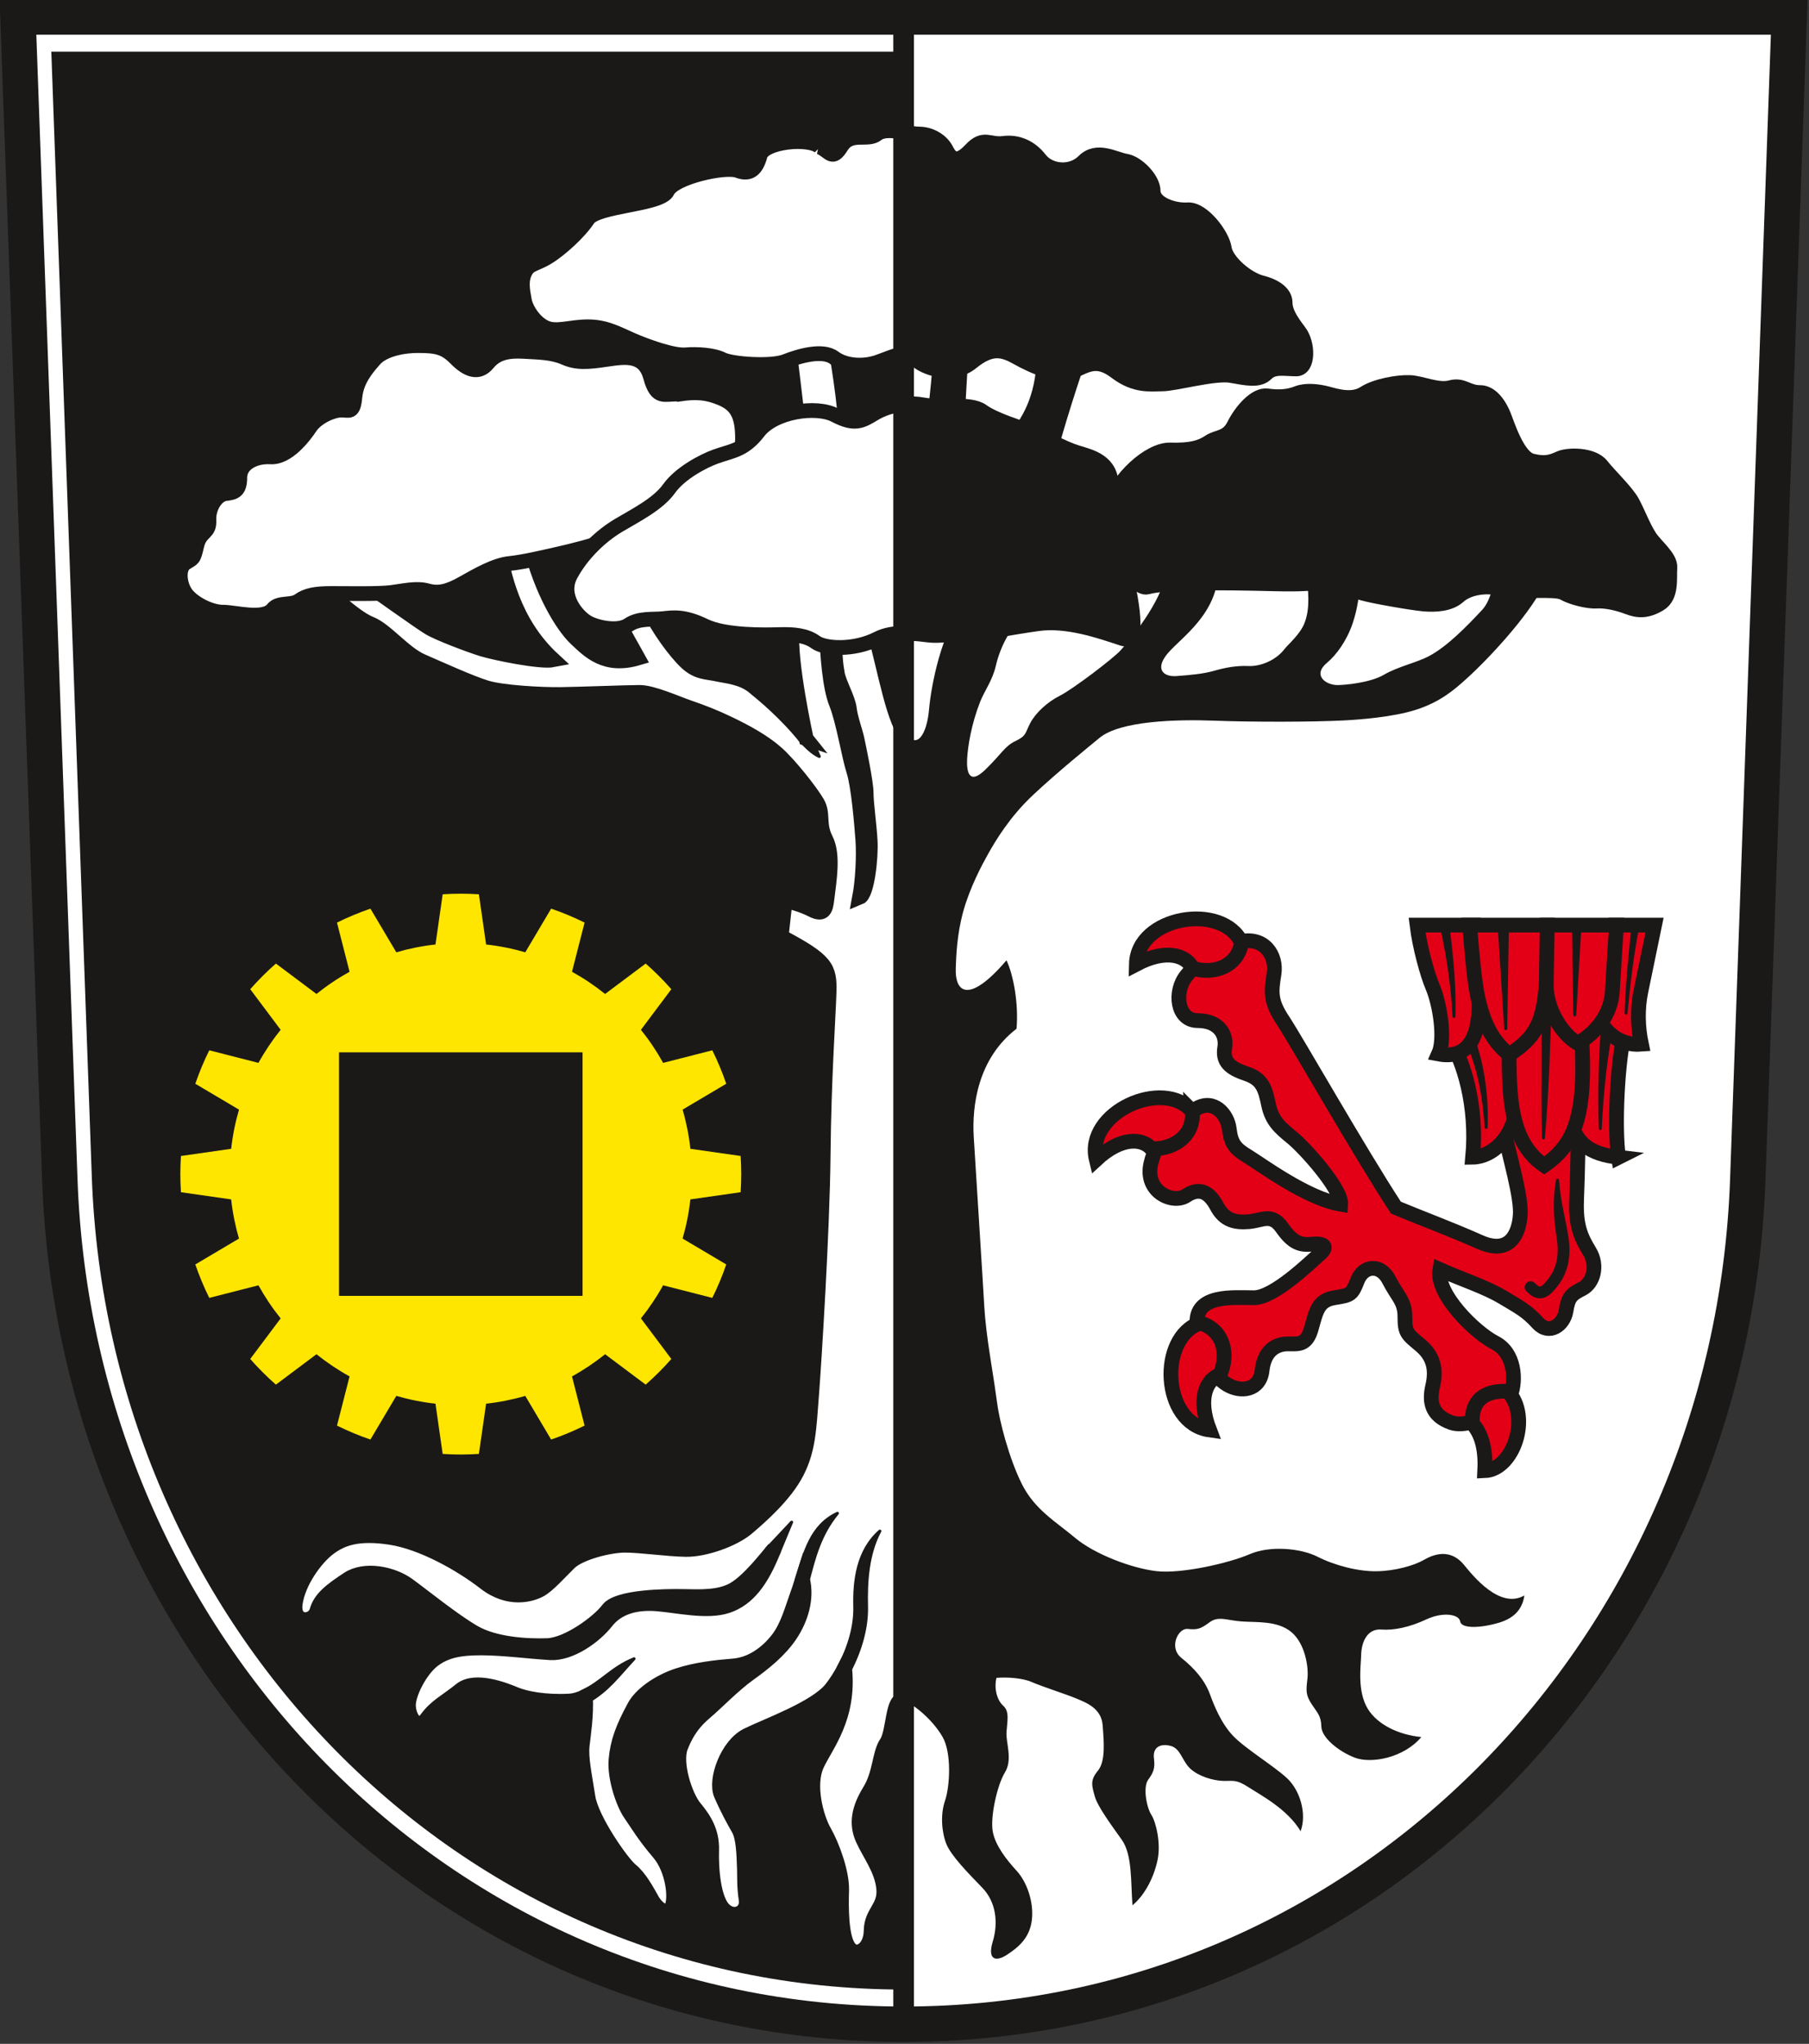 <?xml version="1.0" encoding="UTF-8" standalone="no"?>
<svg
   xmlns:dc="http://purl.org/dc/elements/1.1/"
   xmlns:cc="http://creativecommons.org/ns#"
   xmlns:rdf="http://www.w3.org/1999/02/22-rdf-syntax-ns#"
   xmlns:svg="http://www.w3.org/2000/svg"
   xmlns="http://www.w3.org/2000/svg"
   xmlns:sodipodi="http://sodipodi.sourceforge.net/DTD/sodipodi-0.dtd"
   xmlns:inkscape="http://www.inkscape.org/namespaces/inkscape"
   version="1.1"
   width="288"
   height="325.415"
   id="svg213"
   viewBox="0 0 288 325.415"
   sodipodi:docname="DE-BB 12-0-72-240 Ludwigsfelde COA.svg"
   inkscape:version="0.92.2 5c3e80d, 2017-08-06">
  <rect x="0" y="0" width="288" height="325.415" fill="#333333" stroke="none"/>
  <defs
     id="defs217" />
  <sodipodi:namedview
     pagecolor="#ffffff"
     bordercolor="#666666"
     borderopacity="1"
     objecttolerance="10"
     gridtolerance="10"
     guidetolerance="10"
     inkscape:pageopacity="0"
     inkscape:pageshadow="2"
     inkscape:window-width="1600"
     inkscape:window-height="850"
     id="namedview215"
     showgrid="false"
     inkscape:zoom="2.0988615"
     inkscape:cx="144"
     inkscape:cy="162.70726"
     inkscape:window-x="-8"
     inkscape:window-y="-8"
     inkscape:window-maximized="1"
     inkscape:current-layer="svg213" />
  <g
     id="Layer1000"
     transform="matrix(0.829,0,0,0.829,-107.702,-204.56)">
    <path
       d="M 303.449,250.016 V 635.527 c 0.012,0 0.025,6e-4 0.037,6e-4 89.268,0 158.896,-72.865 162.077,-162.077 l 7.965,-223.435 z"
       style="fill:#ffffff;fill-rule:evenodd"
       id="path115"
       inkscape:connector-curvature="0" />
    <path
       d="M 303.449,250.016 V 635.527 C 214.198,635.507 144.618,562.649 141.409,473.451 l -8.039,-223.435 z"
       style="fill:#1b1918;fill-rule:evenodd"
       id="path117"
       inkscape:connector-curvature="0" />
    <path
       d="m 284.739,388.593 c -3.918,-4.911 -8.21,-8.41 -10.132,-9.979 -2.238,-1.826 -5.292,-2.01 -7.138,-2.421 -1.846,-0.411 -3.624,-0.231 -5.755,-2.233 -2.131,-2.001 -5.447,-6.523 -7.133,-10.167 -1.687,-3.644 -6.364,-1.604 -6.262,0.527 0.101,2.131 2.82,6.368 4.141,8.809 -6.324,1.866 -9.384,-1.304 -11.955,-3.736 -2.572,-2.432 -6.605,-9.034 -8.747,-17.88 -2.141,-8.846 -6.345,-3.432 -6.04,0.792 0.928,4.147 2.429,13.768 10.479,21.177 -2.49,0.491 -11.257,-1.326 -13.654,-2.061 -2.397,-0.735 -8.438,-3.011 -10.265,-4.127 -1.827,-1.116 -10.539,-7.34 -14.293,-9.979 -3.755,-2.639 -10.471,-2.682 -8.136,-0.044 2.334,2.639 8.151,8.08 11.181,9.278 3.03,1.198 6.402,5.659 9.945,7.205 3.543,1.547 9.167,4.103 12.279,5.074 3.112,0.971 10.67,1.358 14.207,1.319 3.538,-0.039 12.878,-0.406 15.313,-0.406 2.436,0 6.901,2.025 9.549,2.943 2.649,0.918 4.798,1.739 7.713,3.146 2.915,1.407 6.446,3.276 9.032,5.581 2.586,2.306 6.572,7.398 7.814,9.539 1.242,2.141 0.116,4.03 1.624,7.002 1.508,2.972 0.666,7.751 0.203,11.569 -0.21,1.731 -0.503,3.173 -2.818,1.997 -1.615,-0.821 -3.707,-1.507 -5.199,-1.75 l -0.754,6.857 c 8.692,4.623 9.341,5.898 9.196,10.722 -0.145,4.825 -0.996,16.565 -1.135,31.189 -0.14,14.624 -1.739,39.826 -2.233,46.275 -0.493,6.449 -0.613,10.378 -2.841,14.715 -2.228,4.337 -6.901,8.466 -9.539,10.699 -2.639,2.233 -8.19,4.18 -11.772,4.117 -3.581,-0.063 -8.626,-0.812 -11.67,-0.812 -3.044,0 -8.699,1.454 -10.655,3.349 -1.956,1.895 -4.102,4.383 -5.706,5.238 -1.604,0.856 -5.89,2.214 -10.531,-1.382 -4.64,-3.597 -12.061,-7.78 -18.176,-8.708 -6.115,-0.927 -9.276,0.135 -11.862,2.112 -2.586,1.977 -5.823,6.509 -6.393,10.554 -0.57,4.045 3.508,3.784 4.161,1.421 0.653,-2.364 2.74,-3.958 5.987,-6.089 3.247,-2.131 8.563,-0.986 11.467,1.116 2.904,2.103 8.696,6.822 12.685,9.133 3.989,2.311 10.162,2.677 14.106,2.537 3.943,-0.14 9.844,-4.499 11.67,-6.934 1.827,-2.436 10.969,-2.567 14.309,-2.504 3.34,0.063 7.214,0.271 10.008,-1.44 2.794,-1.711 5.855,-5.667 7.582,-7.722 -2.456,6.285 -5.117,9.636 -8.983,10.95 -3.866,1.314 -9.519,-0.044 -13.478,-0.367 -3.959,-0.324 -7.524,0.536 -9.781,3.412 -2.257,2.876 -6.924,6.19 -10.752,5.968 -3.828,-0.222 -9.04,-0.904 -13.115,-0.918 -4.075,-0.014 -6.901,0.45 -9.38,2.339 -2.479,1.89 -4.832,6.48 -4.75,8.794 0.082,2.314 1.759,4.834 3.533,2.426 1.774,-2.407 3.755,-3.281 6.522,-5.513 2.768,-2.233 8.497,0.033 10.425,0.845 1.928,0.812 5.692,1.56 10.351,1.319 1.092,-0.056 2.153,-0.395 3.174,-0.905 0.164,3.78 -0.371,7.027 -0.637,9.429 -0.266,2.402 0.445,5.639 1.116,9.945 0.672,4.306 6.528,12.641 8.22,14.004 1.692,1.363 3.066,3.909 4.059,5.683 0.993,1.774 2.843,3.065 3.755,1.498 0.912,-1.567 0.363,-7.267 -2.436,-10.53 -2.799,-3.263 -4.141,-5.576 -5.48,-7.51 -1.339,-1.933 -3.045,-6.901 -2.74,-10.351 0.304,-3.45 1.329,-6.142 3.552,-10.249 1.181,-2.182 4.46,-4.663 8.402,-5.947 3.478,-1.133 7.428,-1.565 10.555,-1.809 3.467,-0.27 6.466,-2.441 8.55,-5.125 1.897,-2.443 2.76,-5.793 3.584,-8.024 0.378,-1.024 0.763,-2.228 1.168,-3.508 0.899,3.623 -0.262,7.512 -2.297,10.6 -2.035,3.088 -5.201,5.593 -8.043,7.623 -2.841,2.03 -6.393,5.683 -8.321,7.307 -1.928,1.624 -3.508,3.508 -4.726,6.654 -1.218,3.146 0.85,9.501 2.696,11.714 1.846,2.213 3.349,4.619 3.247,8.118 -0.102,3.499 0.296,9.713 2.556,11.607 1.988,1.666 4.455,0.248 4.062,-2.137 -0.364,-2.212 -0.286,-4.447 -0.326,-5.817 -0.092,-3.132 -0.222,-6.147 -1.116,-7.713 -0.894,-1.566 -2.117,-3.759 -3.349,-6.596 -1.232,-2.837 1.202,-9.495 4.973,-11.366 3.77,-1.87 13.313,-5.257 16.237,-9.032 0.868,-1.12 1.725,-2.449 2.498,-3.915 0.996,9.607 -3.604,14.791 -5.354,18.628 -1.75,3.837 -0.136,10.037 1.435,12.788 1.571,2.75 3.45,7.939 3.349,11.264 -0.102,3.326 -0.107,8.766 1.314,10.897 1.421,2.131 4.292,0.552 4.344,-3.102 0.053,-3.654 2.755,-4.455 2.421,-8.108 -0.334,-3.653 -2.696,-6.577 -4.021,-9.53 -1.324,-2.953 -0.754,-5.862 1.319,-9.235 2.073,-3.373 1.846,-7.2 3.247,-9.235 1.401,-2.035 1.116,-8.93 3.274,-8.118 V 387.152 c -2.578,-4.05 -4.341,-16.015 -6.168,-20.48 -1.827,-4.465 -7.017,-2.542 -7.051,1.604 -0.033,4.146 0.179,6.122 0.507,7.915 0.329,1.793 2.087,4.832 2.29,6.659 0.203,1.827 1.16,4.402 1.464,5.823 0.304,1.421 1.764,8.321 1.764,10.351 0,2.03 0.59,6.016 0.773,9.235 0.184,3.219 -0.595,10.282 -2.03,10.858 0.609,-3.203 0.843,-8.103 0.619,-11.122 -0.224,-3.019 -0.822,-10.29 -1.735,-13.132 -0.913,-2.841 -2.03,-9.742 -3.349,-12.989 -1.319,-3.247 -1.687,-9.641 -1.89,-13.395 -0.203,-3.755 -4.987,-6.311 -6.306,-2.353 -1.319,3.958 1.279,17.178 2.4,22.467 z"
       style="fill:#ffffff;fill-rule:evenodd;stroke:#1b1918;stroke-width:2.835;stroke-linecap:butt;stroke-linejoin:miter;stroke-dasharray:none"
       id="path119"
       inkscape:connector-curvature="0" />
    <path
       d="m 281.104,311.228 c 0.449,2.606 1.617,13.209 2.157,17.343 0.539,4.133 8.986,6.021 9.076,1.348 0.09,-4.673 -1.797,-16.085 -2.426,-18.96 -0.629,-2.876 -6.29,-0.719 -8.806,0.27 z"
       style="fill:#ffffff;fill-rule:evenodd;stroke:#1b1918;stroke-width:2.835;stroke-linecap:butt;stroke-linejoin:miter;stroke-dasharray:none"
       id="path121"
       inkscape:connector-curvature="0" />
    <g
       id="Layer1001">
      <path
         d="m 218.409,418.394 c 1.169,0 2.327,0.041 3.478,0.115 l 1.382,9.646 c 2.579,0.284 5.094,0.791 7.523,1.5 l 4.97,-8.385 c 2.208,0.755 4.351,1.653 6.421,2.678 l -2.415,9.446 c 2.244,1.24 4.368,2.668 6.355,4.264 l 7.794,-5.841 c 1.746,1.536 3.392,3.182 4.928,4.928 l -5.84,7.793 c 1.595,1.986 3.023,4.112 4.263,6.355 l 9.445,-2.415 c 1.025,2.07 1.922,4.215 2.678,6.424 l -8.384,4.967 c 0.71,2.43 1.215,4.945 1.499,7.525 l 9.646,1.381 c 0.074,1.15 0.116,2.309 0.116,3.478 0,1.168 -0.042,2.327 -0.116,3.477 l -9.649,1.383 c -0.283,2.579 -0.792,5.091 -1.501,7.52 l 8.388,4.971 c -0.755,2.209 -1.653,4.353 -2.678,6.424 l -9.447,-2.416 c -1.239,2.243 -2.669,4.367 -4.263,6.353 l 5.842,7.795 c -1.535,1.746 -3.182,3.392 -4.927,4.928 l -7.794,-5.84 c -1.986,1.596 -4.112,3.023 -6.355,4.263 l 2.415,9.445 c -2.07,1.025 -4.214,1.922 -6.422,2.678 l -4.969,-8.383 c -2.429,0.71 -4.944,1.215 -7.523,1.499 l -1.382,9.646 c -1.15,0.074 -2.309,0.116 -3.478,0.116 -1.169,0 -2.328,-0.042 -3.479,-0.116 l -1.382,-9.649 c -2.579,-0.283 -5.09,-0.792 -7.519,-1.501 l -4.972,8.388 c -2.209,-0.755 -4.351,-1.653 -6.422,-2.677 l 2.416,-9.447 c -2.243,-1.239 -4.367,-2.669 -6.354,-4.263 l -7.795,5.842 c -1.746,-1.536 -3.392,-3.182 -4.928,-4.928 l 5.84,-7.794 c -1.596,-1.986 -3.023,-4.112 -4.263,-6.355 l -9.445,2.416 c -1.025,-2.07 -1.922,-4.215 -2.678,-6.423 l 8.383,-4.969 c -0.71,-2.429 -1.215,-4.943 -1.499,-7.522 l -9.646,-1.382 c -0.074,-1.151 -0.116,-2.309 -0.116,-3.478 0,-1.168 0.042,-2.327 0.116,-3.478 l 9.649,-1.382 c 0.283,-2.579 0.792,-5.093 1.501,-7.522 l -8.388,-4.971 c 0.755,-2.209 1.653,-4.352 2.678,-6.423 l 9.446,2.416 c 1.239,-2.243 2.668,-4.368 4.263,-6.354 l -5.841,-7.795 c 1.535,-1.746 3.182,-3.392 4.927,-4.927 l 7.793,5.84 c 1.986,-1.596 4.112,-3.024 6.356,-4.264 l -2.416,-9.444 c 2.07,-1.025 4.214,-1.923 6.423,-2.679 l 4.969,8.383 c 2.429,-0.709 4.944,-1.216 7.524,-1.499 l 1.382,-9.645 c 1.151,-0.074 2.309,-0.115 3.478,-0.115 z"
         style="fill:#ffe600;fill-rule:evenodd"
         id="path123"
         inkscape:connector-curvature="0" />
      <path
         d="m 195.024,448.866 v 46.772 h 46.772 V 448.866 Z"
         style="fill:#1b1918;fill-rule:evenodd"
         id="path125"
         inkscape:connector-curvature="0" />
    </g>
    <path
       d="m 342.906,343.971 c 1.637,-5.274 7.726,-10.898 11.743,-10.789 4.017,0.109 5.878,-0.468 7.507,-1.554 1.629,-1.086 3.441,-0.588 4.777,-3.257 1.336,-2.669 4.097,-5.904 6.377,-5.578 2.28,0.326 4.121,0.149 5.75,-0.502 1.629,-0.651 4.018,-0.404 5.971,0.139 1.954,0.543 4.739,1.269 6.911,-0.142 2.171,-1.411 6.477,-2.172 8.756,-2.063 2.279,0.109 5.404,1.629 7.792,0.977 2.389,-0.651 3.231,0.954 5.641,0.947 1.773,-0.005 3.422,1.583 4.584,4.451 0.659,1.625 2.627,8.004 5.404,8.685 2.776,0.681 3.908,0.108 5.428,-0.543 1.52,-0.651 6.188,-0.76 7.925,1.411 1.737,2.171 4.886,5.103 5.971,7.165 1.086,2.063 2.063,4.668 3.257,6.514 1.194,1.846 4.055,3.95 3.908,5.971 -0.146,2.021 0.421,5.515 -1.992,6.952 -2.413,1.437 -4.126,1.351 -6.117,0.58 -1.992,-0.771 -4.334,-1.24 -5.962,-1.131 -1.629,0.109 -4.782,-0.666 -6.372,-1.583 -1.591,-0.917 -8.177,0.03 -11.8,-0.801 -3.623,-0.831 -6.731,0.004 -8.36,1.479 -1.629,1.475 -4.347,1.67 -6.731,1.453 -2.384,-0.217 -9.771,-1.52 -11.617,-2.063 -1.846,-0.543 -7.764,-2.063 -10.965,-1.846 -3.202,0.217 -8.558,-0.071 -13.897,-0.109 -5.338,-0.037 -13.462,-0.108 -16.502,0.76 -3.04,0.869 -9.667,-11.508 -7.387,-15.525 z"
       style="fill:#1b1918;fill-rule:evenodd;stroke:#1b1918;stroke-width:2.835;stroke-linecap:butt;stroke-linejoin:miter;stroke-dasharray:none"
       id="path128"
       inkscape:connector-curvature="0" />
    <path
       d="m 296.336,555.278 c 0.05,2.029 -0.24,4.098 -0.762,6.1 -0.581,2.226 -1.449,4.363 -2.454,6.268 -0.264,0.501 -0.529,1.003 -1.53,0.476 -1.001,-0.527 -0.737,-1.028 -0.472,-1.53 0.932,-1.768 1.735,-3.74 2.268,-5.781 0.468,-1.794 0.728,-3.651 0.682,-5.48 -0.123,-4.949 0.517,-10.736 4.827,-14.517 -2.382,4.422 -2.673,9.86 -2.559,14.463 z"
       style="fill:#1b1918;fill-rule:evenodd;stroke:#1b1918;stroke-width:0.567;stroke-linecap:round;stroke-linejoin:round;stroke-dasharray:none"
       id="path130"
       inkscape:connector-curvature="0" />
    <path
       d="m 285.109,550.413 c -0.171,0.541 -0.342,1.081 -1.423,0.74 -1.081,-0.341 -0.91,-0.881 -0.739,-1.422 1.522,-4.818 2.716,-9.963 7.799,-12.337 -3.322,4.04 -4.426,8.332 -5.637,13.019 z"
       style="fill:#1b1918;fill-rule:evenodd;stroke:#1b1918;stroke-width:0.567;stroke-linecap:round;stroke-linejoin:round;stroke-dasharray:none"
       id="path132"
       inkscape:connector-curvature="0" />
    <path
       d="m 242.864,573.579 c -0.507,0.253 -1.014,0.506 -1.519,-0.508 -0.505,-1.014 0.002,-1.267 0.509,-1.52 3.785,-1.889 5.561,-4.471 9.84,-6.224 -3.089,3.324 -5,6.064 -8.83,8.252 z"
       style="fill:#1b1918;fill-rule:evenodd;stroke:#1b1918;stroke-width:0.567;stroke-linecap:round;stroke-linejoin:round;stroke-dasharray:none"
       id="path134"
       inkscape:connector-curvature="0" />
    <path
       d="m 283.853,389.297 c -0.353,-0.443 -0.707,-0.886 0.179,-1.59 0.886,-0.704 1.239,-0.261 1.593,0.182 0.617,1.533 0.926,2.623 1.641,4.157 -1.28,-0.543 -2.591,-1.875 -3.413,-2.749 z"
       style="fill:#1b1918;fill-rule:evenodd;stroke:#1b1918;stroke-width:0.567;stroke-linecap:round;stroke-linejoin:round;stroke-dasharray:none"
       id="path136"
       inkscape:connector-curvature="0" />
    <path
       d="m 328.976,313.436 c 0.32,6.905 -1.639,12.287 -4.702,15.87 -3.063,3.582 7.17,11.04 8.213,6.306 1.043,-4.734 5.519,-18.716 6.486,-20.892 0.967,-2.176 -6.197,-2.044 -9.997,-1.284 z"
       style="fill:#1b1918;fill-rule:evenodd"
       id="path138"
       inkscape:connector-curvature="0" />
    <path
       d="m 309.121,312.038 c 0.369,2.616 -1.033,14.035 -1.251,15.957 -0.218,1.921 7.407,2.559 7.377,-0.591 -0.029,-3.15 0.714,-12.085 0.633,-13.753 -0.08,-1.668 -4.809,-1.455 -6.76,-1.613 z"
       style="fill:#1b1918;fill-rule:evenodd"
       id="path140"
       inkscape:connector-curvature="0" />
    <path
       d="m 287.394,275.015 c -1.977,-1.977 -10.783,-1.078 -11.502,1.617 -0.719,2.696 -1.977,3.774 -4.313,2.876 -2.336,-0.899 -12.221,1.258 -13.479,3.954 -1.258,2.696 -13.479,2.696 -15.276,5.391 -1.797,2.696 -5.317,5.757 -7.407,7.108 -2.09,1.351 -3.549,1.451 -4.275,2.417 -1.386,1.844 -0.856,4.207 -0.527,6.024 0.329,1.816 2.024,4.38 4.121,5.298 2.097,0.918 4.673,-0.18 8.087,-0.18 3.415,0 5.571,1.258 8.447,2.516 2.876,1.258 7.908,3.055 10.244,2.875 2.336,-0.18 5.391,0 7.189,0.899 1.797,0.899 9.345,1.438 12.041,0.359 2.696,-1.078 7.189,-2.336 9.345,-0.719 2.157,1.617 5.571,1.797 8.267,0.899 1.785,-0.595 3.568,-1.505 5.092,-1.531 V 272.126 c -1.906,-0.298 -3.961,-0.531 -5.092,0.373 -1.797,1.438 -5.032,-0.539 -6.829,2.336 -1.797,2.876 -2.157,1.078 -4.133,0.18 z"
       style="fill:#ffffff;fill-rule:evenodd;stroke:#1b1918;stroke-width:2.835;stroke-linecap:butt;stroke-linejoin:miter;stroke-dasharray:none"
       id="path142"
       inkscape:connector-curvature="0" />
    <path
       d="m 303.449,314.819 c 0.778,-0.013 1.489,0.204 2.096,0.812 1.797,1.797 7.189,3.774 10.963,0.719 3.774,-3.055 5.931,-2.516 8.806,-0.899 2.876,1.617 7.728,3.774 10.424,2.696 2.696,-1.078 4.673,-2.875 8.447,0 3.774,2.876 6.649,2.336 8.986,2.336 2.336,0 10.064,-2.157 13.119,-1.617 3.055,0.539 5.391,1.078 6.829,-0.359 1.438,-1.438 3.415,-0.899 5.751,-0.899 2.336,0 2.336,-4.852 0.539,-7.189 -1.797,-2.336 -2.696,-3.954 -2.696,-5.571 0,-1.617 -1.617,-3.055 -4.493,-3.774 -2.876,-0.719 -6.829,-4.133 -7.189,-6.65 -0.359,-2.516 -4.133,-7.548 -7.009,-7.368 -2.876,0.18 -6.65,-1.258 -6.65,-3.594 0,-2.336 -3.055,-5.391 -5.212,-5.751 -2.157,-0.359 -5.571,-2.516 -8.087,0 -2.516,2.516 -6.649,1.977 -8.447,-0.359 -1.797,-2.336 -4.313,-3.415 -7.009,-3.055 -2.696,0.359 -3.774,-1.438 -6.29,1.258 -2.516,2.696 -3.774,1.797 -4.673,0 -0.899,-1.797 -3.055,-3.055 -5.212,-3.055 -0.8,0 -1.872,-0.198 -2.995,-0.373 z"
       style="fill:#1b1918;fill-rule:evenodd;stroke:#1b1918;stroke-width:2.835;stroke-linecap:butt;stroke-linejoin:miter;stroke-dasharray:none"
       id="path144"
       inkscape:connector-curvature="0" />
    <path
       d="m 303.449,324.378 c 1.242,-0.129 2.527,-0.1 3.78,0.141 3.434,0.66 8.961,-0.504 11.339,1.213 2.378,1.717 7.339,3.143 9.584,4.067 2.245,0.925 5.882,3.062 8.607,3.883 2.725,0.82 6.584,1.704 6.584,6.42 0,4.717 2.133,11.825 2.529,15.26 0.396,3.434 3.762,15.417 -0.443,14.013 -4.206,-1.404 -10.599,-3.626 -16.216,-2.83 -5.617,0.796 -10.189,1.797 -13.338,1.905 -3.149,0.108 -5.475,0.452 -7.22,0.316 -0.986,-0.077 -3.004,-0.429 -5.205,-0.397 z"
       style="fill:#1b1918;fill-rule:evenodd;stroke:#1b1918;stroke-width:2.835;stroke-linecap:butt;stroke-linejoin:miter;stroke-dasharray:none"
       id="path146"
       inkscape:connector-curvature="0" />
    <path
       d="m 303.449,573.368 c 2.158,0.812 5.593,3.75 7.444,6.906 1.851,3.156 1.421,9.698 0.507,12.337 -0.913,2.639 -0.638,5.997 0.241,8.253 0.88,2.257 4.208,5.653 6.901,8.428 2.692,2.775 3.107,6.77 2.03,10.351 -1.078,3.581 0.623,3.924 2.74,2.537 2.117,-1.387 4.369,-3.193 4.77,-6.698 0.401,-3.504 -1.005,-7.316 -2.899,-9.389 -1.894,-2.073 -4.108,-4.827 -4.61,-7.558 -0.502,-2.731 0.793,-8.829 2.334,-11.366 1.542,-2.537 0.164,-5.639 0.304,-7.756 0.14,-2.117 0.614,-3.938 -0.609,-5.03 -1.223,-1.092 -1.817,-3.323 -1.319,-5.378 1.977,-0.164 4.973,0 6.799,0.812 1.827,0.812 6.596,2.334 8.524,3.146 1.928,0.812 4.827,1.865 5.074,5.176 0.247,3.31 0.57,6.92 -0.952,8.747 -1.522,1.827 -1.102,2.88 -0.57,4.852 0.532,1.971 3.165,5.503 5.2,8.379 2.035,2.876 1.697,8.028 2.044,12.569 2.527,-2.091 4.183,-5.625 4.832,-8.771 0.649,-3.146 -0.304,-7.205 -1.218,-8.626 -0.913,-1.421 -1.624,-5.277 -0.609,-6.698 1.015,-1.421 1.363,-2.145 1.116,-4.161 -0.247,-2.015 1.131,-2.871 3.146,-2.378 2.015,0.493 2.247,2.938 3.856,4.407 1.609,1.47 4.325,2.276 6.292,2.334 1.967,0.058 2.445,-0.353 4.871,1.218 2.426,1.571 7.451,4.181 10.003,8.442 1.232,-3.314 -0.091,-7.828 -2.595,-10.167 -2.504,-2.339 -8.017,-5.683 -10.351,-8.118 -2.334,-2.436 -3.714,-5.963 -4.465,-8.017 -1.009,-2.761 -3.039,-5.02 -5.499,-6.997 -2.46,-1.977 -0.605,-5.732 1.213,-5.548 1.818,0.184 2.43,0.049 4.185,-1.256 1.755,-1.305 3.305,-0.382 6.195,-0.179 2.89,0.203 6.803,-0.175 9.476,1.986 2.673,2.161 3.426,6.74 3.146,9.065 -0.28,2.325 -0.31,3.088 0.807,4.813 1.116,1.725 1.807,2.189 1.87,4.33 0.063,2.141 3.325,4.77 6.413,5.963 3.088,1.193 9.361,0.111 12.787,-3.958 -4.444,-0.433 -8.424,-2.428 -10.252,-5.374 -2.132,-3.435 -1.337,-8.439 -1.316,-10.128 0.038,-3.18 1.449,-5.326 3.856,-5.142 2.407,0.184 5.417,-0.425 8.664,-1.947 3.247,-1.522 6.297,-0.957 6.5,0.362 0.203,1.319 3.168,1.25 5.538,0.749 2.37,-0.501 6.19,-1.347 6.799,-5.716 -4.708,2.726 -9.892,-3.797 -11.578,-5.856 -2.232,-2.725 -5.017,-2.528 -7.665,-0.996 -1.927,1.116 -5.566,2.145 -9.095,2.208 -3.528,0.063 -8.07,-1.106 -11.361,-2.779 -3.291,-1.672 -9.181,-2.185 -13.072,-0.493 -3.891,1.692 -13.104,3.818 -17.913,3.247 -4.809,-0.57 -11.878,-3.267 -15.619,-6.412 -3.741,-3.146 -7.741,-5.396 -10.206,-10.332 -2.465,-4.936 -4.32,-12.129 -4.77,-15.729 -0.183,-1.464 -0.696,-4.856 -1.272,-8.464 -0.576,-3.608 -1.035,-7.442 -1.163,-9.802 -0.257,-4.728 -1.678,-26.814 -2.03,-32.677 -0.351,-5.862 0.738,-15.008 8.22,-20.755 0.413,-4.761 -0.566,-10.242 -1.928,-13.139 -6.952,8.118 -9.933,6.567 -9.742,1.421 0.082,-2.211 0.215,-6.386 1.435,-10.802 1.294,-4.68 3.647,-9.041 4.755,-11.016 1.373,-2.447 4.099,-7.09 8.633,-11.342 4.813,-4.512 10.71,-9.274 12.779,-10.984 3.954,-3.268 14.661,-3.585 22.06,-3.305 7.399,0.28 18.938,0.26 24.824,-0.044 2.896,-0.15 9.457,-0.615 13.931,-2.064 4.617,-1.495 7.224,-3.755 9.54,-5.837 4.423,-3.977 11.896,-12.04 14.869,-17.87 2.972,-5.829 -5.825,-7.607 -8.442,-3.282 -1.097,1.812 -1.377,5.756 -3.274,7.792 -2.827,3.033 -6.646,6.992 -10.184,8.88 -2.476,1.321 -5.935,1.991 -8.712,3.609 -2.706,1.577 -7.646,1.978 -8.902,1.978 -2.233,0 -4.925,-1.876 -1.967,-4.33 1.671,-1.387 3.711,-4.101 4.86,-7.49 0.885,-2.61 1.473,-5.92 1.248,-8.341 -0.517,-5.568 -10.704,-6.171 -10.115,-1.053 0.353,3.06 0.755,6.387 -0.352,9.266 -0.861,2.24 -3.156,4.11 -3.866,5.042 -1.623,2.131 -4.567,3.349 -6.901,3.247 -2.334,-0.102 -4.465,0.304 -6.596,0.913 -2.131,0.609 -4.567,0.812 -7.205,1.015 -2.639,0.203 -4.262,-1.421 -1.624,-4.465 2.639,-3.045 9.562,-7.564 9.641,-15.932 -3.552,-1.218 -9.137,-6.023 -9.968,0.14 -0.831,6.163 -7.443,13.739 -8.762,15.261 -1.319,1.522 -9.254,7.538 -11.69,8.756 -2.436,1.218 -4.692,3.329 -5.707,5.258 -1.015,1.928 -0.686,2.436 -2.817,3.45 -2.131,1.015 -2.581,2.373 -5.828,5.519 -3.247,3.146 -3.62,0.14 -3.475,-2.199 0.145,-2.339 0.782,-6.479 2.479,-10.815 0.849,-2.169 2.371,-4.097 3.029,-6.956 0.878,-3.813 2.897,-7.226 4.378,-8.342 2.561,-1.932 -6.961,-6.307 -10.818,-2.451 -3.856,3.856 -5.983,14.463 -6.384,19.141 -0.401,4.678 -2.315,8.239 -4.893,4.189 z"
       style="fill:#1b1918;fill-rule:evenodd"
       id="path148"
       inkscape:connector-curvature="0" />
    <path
       d="m 260.257,322.46 c -2.696,-0.18 -4.183,1.183 -5.391,-3.235 -1.208,-4.418 -4.628,-4.019 -8.347,-3.465 -3.719,0.554 -5.806,0.734 -8.187,-0.309 -2.381,-1.044 -4.982,-1.044 -7.743,-1.208 -2.761,-0.165 -5.212,0.105 -6.994,2.287 -1.782,2.182 -3.989,1.258 -6.11,-0.899 -2.122,-2.157 -3.659,-2.501 -7.254,-2.501 -3.594,0 -6.914,0.983 -8.382,2.661 -1.468,1.677 -3.46,3.943 -3.774,7.208 -0.314,3.265 -1.058,2.486 -2.696,2.516 -1.637,0.03 -4.623,1.368 -5.881,3.25 -1.258,1.882 -4.363,5.916 -7.598,5.736 -3.235,-0.18 -5.931,1.438 -5.931,3.954 0,2.516 -0.918,2.91 -2.681,3.09 -1.762,0.18 -3.38,2.616 -3.25,5.177 0.13,2.561 -1.667,1.957 -2.336,4.852 -0.669,2.895 -0.734,2.336 -2.206,3.35 -1.473,1.013 -1.143,4.203 0.245,5.981 1.388,1.777 4.707,3.445 6.994,3.43 2.286,-0.015 7.812,1.607 9.56,-0.589 1.148,-1.442 3.585,-0.589 5.022,-1.632 1.438,-1.044 3.21,-1.373 6.265,-1.373 3.055,0 9.021,0.12 11.422,-0.18 2.401,-0.299 4.867,-0.933 6.974,-0.344 2.107,0.589 3.904,0.21 6.779,-1.408 2.875,-1.617 6.18,-3.525 8.971,-3.819 2.791,-0.294 6.355,-1.148 9.116,-1.767 2.761,-0.619 7.219,-1.717 9.93,-2.791 2.711,-1.073 20.133,-8.022 22.649,-11.617 2.516,-3.594 3.285,-5.182 3.055,-9.165 -0.23,-3.984 -1.767,-5.466 -4.253,-6.475 -2.486,-1.009 -4.553,-1.253 -7.968,-0.714 z"
       style="fill:#ffffff;fill-rule:evenodd;stroke:#1b1918;stroke-width:2.835;stroke-linecap:butt;stroke-linejoin:miter;stroke-dasharray:none"
       id="path150"
       inkscape:connector-curvature="0" />
    <path
       d="m 298.43,369.428 c -4.479,2.297 -10.085,1.981 -11.889,0.66 -1.804,-1.321 -4.251,-1.533 -6.869,-1.453 -2.618,0.08 -10.432,0.268 -14.398,-1.662 -3.966,-1.929 -6.048,-1.613 -8.006,-1.401 -1.957,0.212 -4.637,-0.17 -6.657,1.213 -2.019,1.383 -6.125,0.528 -7.926,-0.528 -1.801,-1.057 -5.416,-4.985 -3.17,-9.115 2.246,-4.13 5.857,-7.502 9.247,-9.511 3.389,-2.009 7.547,-4.085 9.667,-7.053 2.12,-2.969 6.568,-5.287 8.902,-6.128 3.245,-1.17 5.478,-1.195 8.245,-4.783 2.973,-3.855 11.034,-5.099 14.711,-3.17 3.678,1.929 5.079,1.189 7.456,-0.264 1.51,-0.923 3.542,-1.631 5.703,-1.855 v 43.993 c -1.694,0.024 -3.495,0.276 -5.018,1.057 z"
       style="fill:#ffffff;fill-rule:evenodd;stroke:#1b1918;stroke-width:2.835;stroke-linecap:butt;stroke-linejoin:miter;stroke-dasharray:none"
       id="path152"
       inkscape:connector-curvature="0" />
    <path
       d="m 277.122,544.23 4.827,-5.134 -2.497,6.023 z"
       style="fill:#1b1918;fill-rule:evenodd;stroke:#1b1918;stroke-width:0.567;stroke-linecap:round;stroke-linejoin:round;stroke-dasharray:none"
       id="path154"
       inkscape:connector-curvature="0" />
    <g
       id="Layer1002">
      <path
         d="m 418.324,462.255 c 1.73,7.463 3.782,14.454 3.55,17.862 -0.232,3.408 -1.896,7.793 -7.749,5.191 -5.853,-2.602 -11.299,-4.594 -16.132,-6.615 -7.113,-10.89 -19.197,-32.179 -21.681,-35.921 -2.484,-3.742 -2.289,-5.442 -1.73,-8.961 0.559,-3.519 -1.835,-7.332 -6.652,-6.161 -4.817,1.171 -7.66,3.408 -10.15,6.473 -2.49,3.065 -1.857,8.649 2.147,8.649 4.005,0 5.623,2.613 5.191,5.209 -0.432,2.595 0.865,3.893 4.109,4.974 3.244,1.081 3.677,3.028 4.326,6.056 0.649,3.028 2.163,4.326 4.542,6.272 2.379,1.946 9.479,9.785 9.3,12.761 -6.514,-1.079 -15.497,-7.789 -17.914,-9.242 -2.417,-1.454 -3.164,-2.457 -3.498,-5.249 -0.335,-2.792 -2.97,-5.819 -6.272,-3.893 -3.302,1.926 -7.59,5.231 -8.79,10.631 -1.2,5.399 4.265,7.788 6.803,6.101 2.538,-1.688 4.424,-0.707 5.88,2.045 1.456,2.751 3.559,3.166 6.154,2.95 2.595,-0.216 4.326,-1.748 6.39,1.2 2.064,2.947 3.559,3.342 5.721,3.126 2.163,-0.216 3.244,0.355 1.514,1.869 -1.73,1.514 -8.752,8.415 -12.643,8.415 -3.89,0 -11.463,-0.782 -10.932,5.171 0.531,5.953 3.146,9.894 5.742,11.483 2.595,1.589 6.312,1.217 6.745,-2.714 0.433,-3.931 2.809,-5.073 4.934,-5.073 2.125,0 3.617,0.314 4.542,-3.028 0.925,-3.342 1.298,-5.329 4.424,-5.84 3.126,-0.51 3.322,-0.531 4.424,-3.342 1.101,-2.812 4.384,-3.305 6.056,-0.04 1.672,3.264 3.048,4.011 3.048,7.059 0,3.048 0.375,3.284 2.97,5.447 2.595,2.163 3.088,4.758 2.359,7.864 -0.729,3.106 -0.136,5.664 3.518,6.979 3.654,1.315 10.462,-2.616 11.483,-5.367 1.021,-2.751 0.802,-7.985 -3.028,-9.949 -3.83,-1.964 -11.423,-9.343 -10.598,-14.058 4.16,1.856 8.79,3.342 12.034,5.289 3.244,1.947 4.622,2.598 6.785,4.977 2.163,2.379 4.972,0.39 5.404,-2.264 0.433,-2.653 0.943,-3.224 3.106,-4.306 2.163,-1.081 3.068,-4.464 1.436,-7.157 -1.632,-2.693 -2.714,-4.884 -2.497,-10.027 0.216,-5.143 0.334,-12.899 0.334,-15.062 0,-2.163 -12.112,-0.432 -14.707,0.216 z"
         style="fill:#e30016;fill-rule:evenodd;stroke:#1b1918;stroke-width:2.835;stroke-linecap:butt;stroke-linejoin:miter;stroke-dasharray:none"
         id="path156"
         inkscape:connector-curvature="0" />
      <path
         d="m 430.884,484.631 c 0.255,1.736 0.208,3.328 -0.103,4.764 -0.329,1.519 -0.953,2.861 -1.825,4.012 -0.915,1.208 -1.694,2.016 -2.582,2.304 h 0.003 c -1.016,0.33 -1.982,0.003 -3.114,-1.139 -0.299,-0.302 -0.362,-0.84 0.002,-1.202 0.365,-0.361 0.901,-0.296 1.2,0.006 0.616,0.621 1.042,0.832 1.387,0.72 h 0.003 c 0.474,-0.154 1.028,-0.768 1.744,-1.712 0.724,-0.956 1.243,-2.076 1.519,-3.347 0.269,-1.241 0.308,-2.631 0.084,-4.159 -0.599,-4.076 -0.917,-7.358 -0.168,-11.467 0.397,4.895 1.289,7.415 1.849,11.221 z"
         style="fill:#1b1918;fill-rule:evenodd;stroke:#1b1918;stroke-width:0.567;stroke-linecap:round;stroke-linejoin:round;stroke-dasharray:none"
         id="path158"
         inkscape:connector-curvature="0" />
      <path
         d="m 368.353,427.81 c -3.612,-7.761 -19.991,-5.164 -20.204,4.119 5.787,-3.04 9.612,-1.667 10.789,0.785 4.217,1.275 8.631,-0.392 9.416,-4.904 z"
         style="fill:#e30016;fill-rule:evenodd;stroke:#1b1918;stroke-width:2.835;stroke-linecap:butt;stroke-linejoin:miter;stroke-dasharray:none"
         id="path160"
         inkscape:connector-curvature="0" />
      <path
         d="m 358.888,460.205 c -5.508,-6.554 -20.646,0.215 -18.437,9.234 4.796,-4.441 8.847,-4.111 10.621,-2.05 4.404,0.134 8.232,-2.624 7.815,-7.185 z"
         style="fill:#e30016;fill-rule:evenodd;stroke:#1b1918;stroke-width:2.835;stroke-linecap:butt;stroke-linejoin:miter;stroke-dasharray:none"
         id="path162"
         inkscape:connector-curvature="0" />
      <path
         d="m 360.428,500.853 c -8.126,2.696 -7.43,19.264 1.768,20.544 -2.355,-6.098 -0.551,-9.74 2.021,-10.627 1.752,-4.043 0.603,-8.619 -3.788,-9.917 z"
         style="fill:#e30016;fill-rule:evenodd;stroke:#1b1918;stroke-width:2.835;stroke-linecap:butt;stroke-linejoin:miter;stroke-dasharray:none"
         id="path164"
         inkscape:connector-curvature="0" />
      <path
         d="m 419.498,513.972 c 4.546,4.977 0.989,15.037 -4.443,15.248 0.243,-4.685 -0.864,-7.406 -2.369,-9.032 -0.302,-4.396 2.239,-6.458 6.812,-6.217 z"
         style="fill:#e30016;fill-rule:evenodd;stroke:#1b1918;stroke-width:2.835;stroke-linecap:butt;stroke-linejoin:miter;stroke-dasharray:none"
         id="path166"
         inkscape:connector-curvature="0" />
      <g
         id="Layer1003">
        <g
           id="Layer1004">
          <path
             d="m 408.281,446.372 c 2.718,4.105 5.375,12.805 4.456,22.633 3.861,-0.043 7.67,-3.898 8.287,-8.958 0.617,-5.061 -0.583,-10.996 -0.951,-14.135 -0.368,-3.139 -3.961,-9.028 -6.172,-9.397 -2.211,-0.368 -5.343,7.923 -5.62,9.857 z"
             style="fill:#e30016;fill-rule:evenodd;stroke:#1b1918;stroke-width:2.835;stroke-linecap:butt;stroke-linejoin:miter;stroke-dasharray:none"
             id="path168"
             inkscape:connector-curvature="0" />
          <path
             d="m 411.023,445.455 c 2.757,5.483 3.875,11.39 4.295,17.838 0.232,-6.296 -0.65,-12.635 -3.031,-18.551 z"
             style="fill:#1b1918;fill-rule:evenodd;stroke:#1b1918;stroke-width:0.567;stroke-linecap:round;stroke-linejoin:round;stroke-dasharray:none"
             id="path170"
             inkscape:connector-curvature="0" />
        </g>
        <g
           id="Layer1005">
          <path
             d="m 440.75,469.027 c -0.86,-5.537 -0.224,-18.951 1.29,-24.557 l -4.849,-5.469 -4.746,5.726 c -1.037,5.67 -1.666,11.115 -1.373,14.531 0.63,7.348 4.408,9.156 9.679,9.768 z"
             style="fill:#e30016;fill-rule:evenodd;stroke:#1b1918;stroke-width:2.835;stroke-linecap:butt;stroke-linejoin:miter;stroke-dasharray:none"
             id="path173"
             inkscape:connector-curvature="0" />
          <path
             d="m 439.667,442.772 c -1.304,6.415 -2.082,13.357 -2.425,20.735 -0.255,-7.258 -0.002,-14.514 0.568,-21.771 0,0 3.162,-5.379 1.857,1.036 z"
             style="fill:#1b1918;fill-rule:evenodd;stroke:#1b1918;stroke-width:0.567;stroke-linecap:round;stroke-linejoin:round;stroke-dasharray:none"
             id="path175"
             inkscape:connector-curvature="0" />
        </g>
        <g
           id="Layer1006">
          <path
             d="m 419.647,445.947 c 0.318,8.386 -0.837,19.434 6.817,24.654 6.065,-4.212 8.459,-9.89 6.967,-27.829 -3.209,-5.193 -5.896,-6.626 -7.646,-6.626 -1.75,0 -5.493,7.03 -6.138,9.801 z"
             style="fill:#e30016;fill-rule:evenodd;stroke:#1b1918;stroke-width:2.835;stroke-linecap:butt;stroke-linejoin:miter;stroke-dasharray:none"
             id="path178"
             inkscape:connector-curvature="0" />
          <path
             d="m 426.195,437.834 c 0.19,9.661 -0.064,18.827 0.127,27.469 0.795,-9.004 1.047,-18.296 1.335,-27.469 z"
             style="fill:#1b1918;fill-rule:evenodd;stroke:#1b1918;stroke-width:0.567;stroke-linecap:round;stroke-linejoin:round;stroke-dasharray:none"
             id="path180"
             inkscape:connector-curvature="0" />
        </g>
      </g>
      <g
         id="Layer1007">
        <g
           id="Layer1008">
          <path
             d="m 402.048,424.435 c 0.496,4.102 1.968,9.458 3.008,11.895 1.352,3.166 2.48,9.902 1.135,12.857 6.6,1.253 8.126,-4.868 7.72,-11.608 -0.303,-5.049 -0.831,-9.851 -0.999,-13.144 z"
             style="fill:#e30016;fill-rule:evenodd;stroke:#1b1918;stroke-width:2.835;stroke-linecap:butt;stroke-linejoin:miter;stroke-dasharray:none"
             id="path184"
             inkscape:connector-curvature="0" />
          <path
             d="m 406.691,424.435 c 1.383,6.193 2.184,12.028 2.452,17.535 0.151,-5.316 -0.342,-11.172 -1.171,-17.535 z"
             style="fill:#1b1918;fill-rule:evenodd;stroke:#1b1918;stroke-width:0.567;stroke-linecap:round;stroke-linejoin:round;stroke-dasharray:none"
             id="path186"
             inkscape:connector-curvature="0" />
        </g>
        <g
           id="Layer1009">
          <path
             d="m 412.14,424.435 c 0.57,6.318 0.903,10.972 1.695,14.379 1.194,5.136 3.012,8.139 5.917,10.506 4.685,-3.132 6.484,-5.646 7.086,-13.193 0.256,-3.207 0.289,-6.934 0.258,-11.692 z"
             style="fill:#e30016;fill-rule:evenodd;stroke:#1b1918;stroke-width:2.835;stroke-linecap:butt;stroke-linejoin:miter;stroke-dasharray:none"
             id="path189"
             inkscape:connector-curvature="0" />
          <path
             d="m 417.813,424.435 1.269,19.881 0.331,-19.881 z"
             style="fill:#1b1918;fill-rule:evenodd;stroke:#1b1918;stroke-width:0.567;stroke-linecap:round;stroke-linejoin:round;stroke-dasharray:none"
             id="path191"
             inkscape:connector-curvature="0" />
        </g>
        <g
           id="Layer1010">
          <path
             d="m 447.664,424.435 -2.632,12.761 c -0.671,3.252 -0.602,6.793 0.103,10.112 -4.145,0.328 -7.119,-2.337 -8.409,-5.413 l 3.262,-17.46 z"
             style="fill:#e30016;fill-rule:evenodd;stroke:#1b1918;stroke-width:2.835;stroke-linecap:butt;stroke-linejoin:miter;stroke-dasharray:none"
             id="path194"
             inkscape:connector-curvature="0" />
          <path
             d="m 443.529,424.435 c -0.573,5.753 -1.15,11.376 -1.334,16.888 0.526,-5.682 1.194,-11.326 2.309,-16.888 z"
             style="fill:#1b1918;fill-rule:evenodd;stroke:#1b1918;stroke-width:0.567;stroke-linecap:round;stroke-linejoin:round;stroke-dasharray:none"
             id="path196"
             inkscape:connector-curvature="0" />
        </g>
        <g
           id="Layer1011">
          <path
             d="m 427.053,424.435 -0.181,11.42 c -0.07,4.429 2.769,9.372 6.036,11.298 3.491,-2.047 6.373,-5.467 6.655,-10.06 l 0.777,-12.658 z"
             style="fill:#e30016;fill-rule:evenodd;stroke:#1b1918;stroke-width:2.835;stroke-linecap:butt;stroke-linejoin:miter;stroke-dasharray:none"
             id="path199"
             inkscape:connector-curvature="0" />
          <path
             d="m 432.103,424.435 0.238,17.249 1.004,-17.249 z"
             style="fill:#1b1918;fill-rule:evenodd;stroke:#1b1918;stroke-width:0.567;stroke-linecap:round;stroke-linejoin:round;stroke-dasharray:none"
             id="path201"
             inkscape:connector-curvature="0" />
        </g>
      </g>
    </g>
    <path
       d="m 136.248,253.277 7.903,219.655 c 3.155,87.701 71.576,159.334 159.334,159.334 87.758,0 156.208,-71.632 159.334,-159.334 l 7.831,-219.655 z"
       style="fill:none;stroke:#ffffff;stroke-width:6.803;stroke-linecap:butt;stroke-linejoin:miter;stroke-dasharray:none"
       id="path206"
       inkscape:connector-curvature="0" />
    <path
       d="M 303.449,250.016 V 635.528"
       style="fill:none;stroke:#1b1918;stroke-width:3.968;stroke-linecap:butt;stroke-linejoin:miter;stroke-dasharray:none"
       id="path208"
       inkscape:connector-curvature="0" />
    <path
       d="m 133.37,250.016 8.039,223.435 c 3.21,89.21 72.808,162.077 162.077,162.077 89.268,0 158.896,-72.865 162.077,-162.077 l 7.965,-223.435 z"
       style="fill:none;stroke:#1b1918;stroke-width:6.803;stroke-linecap:butt;stroke-linejoin:miter;stroke-dasharray:none"
       id="path210"
       inkscape:connector-curvature="0" />
  </g>
</svg>
